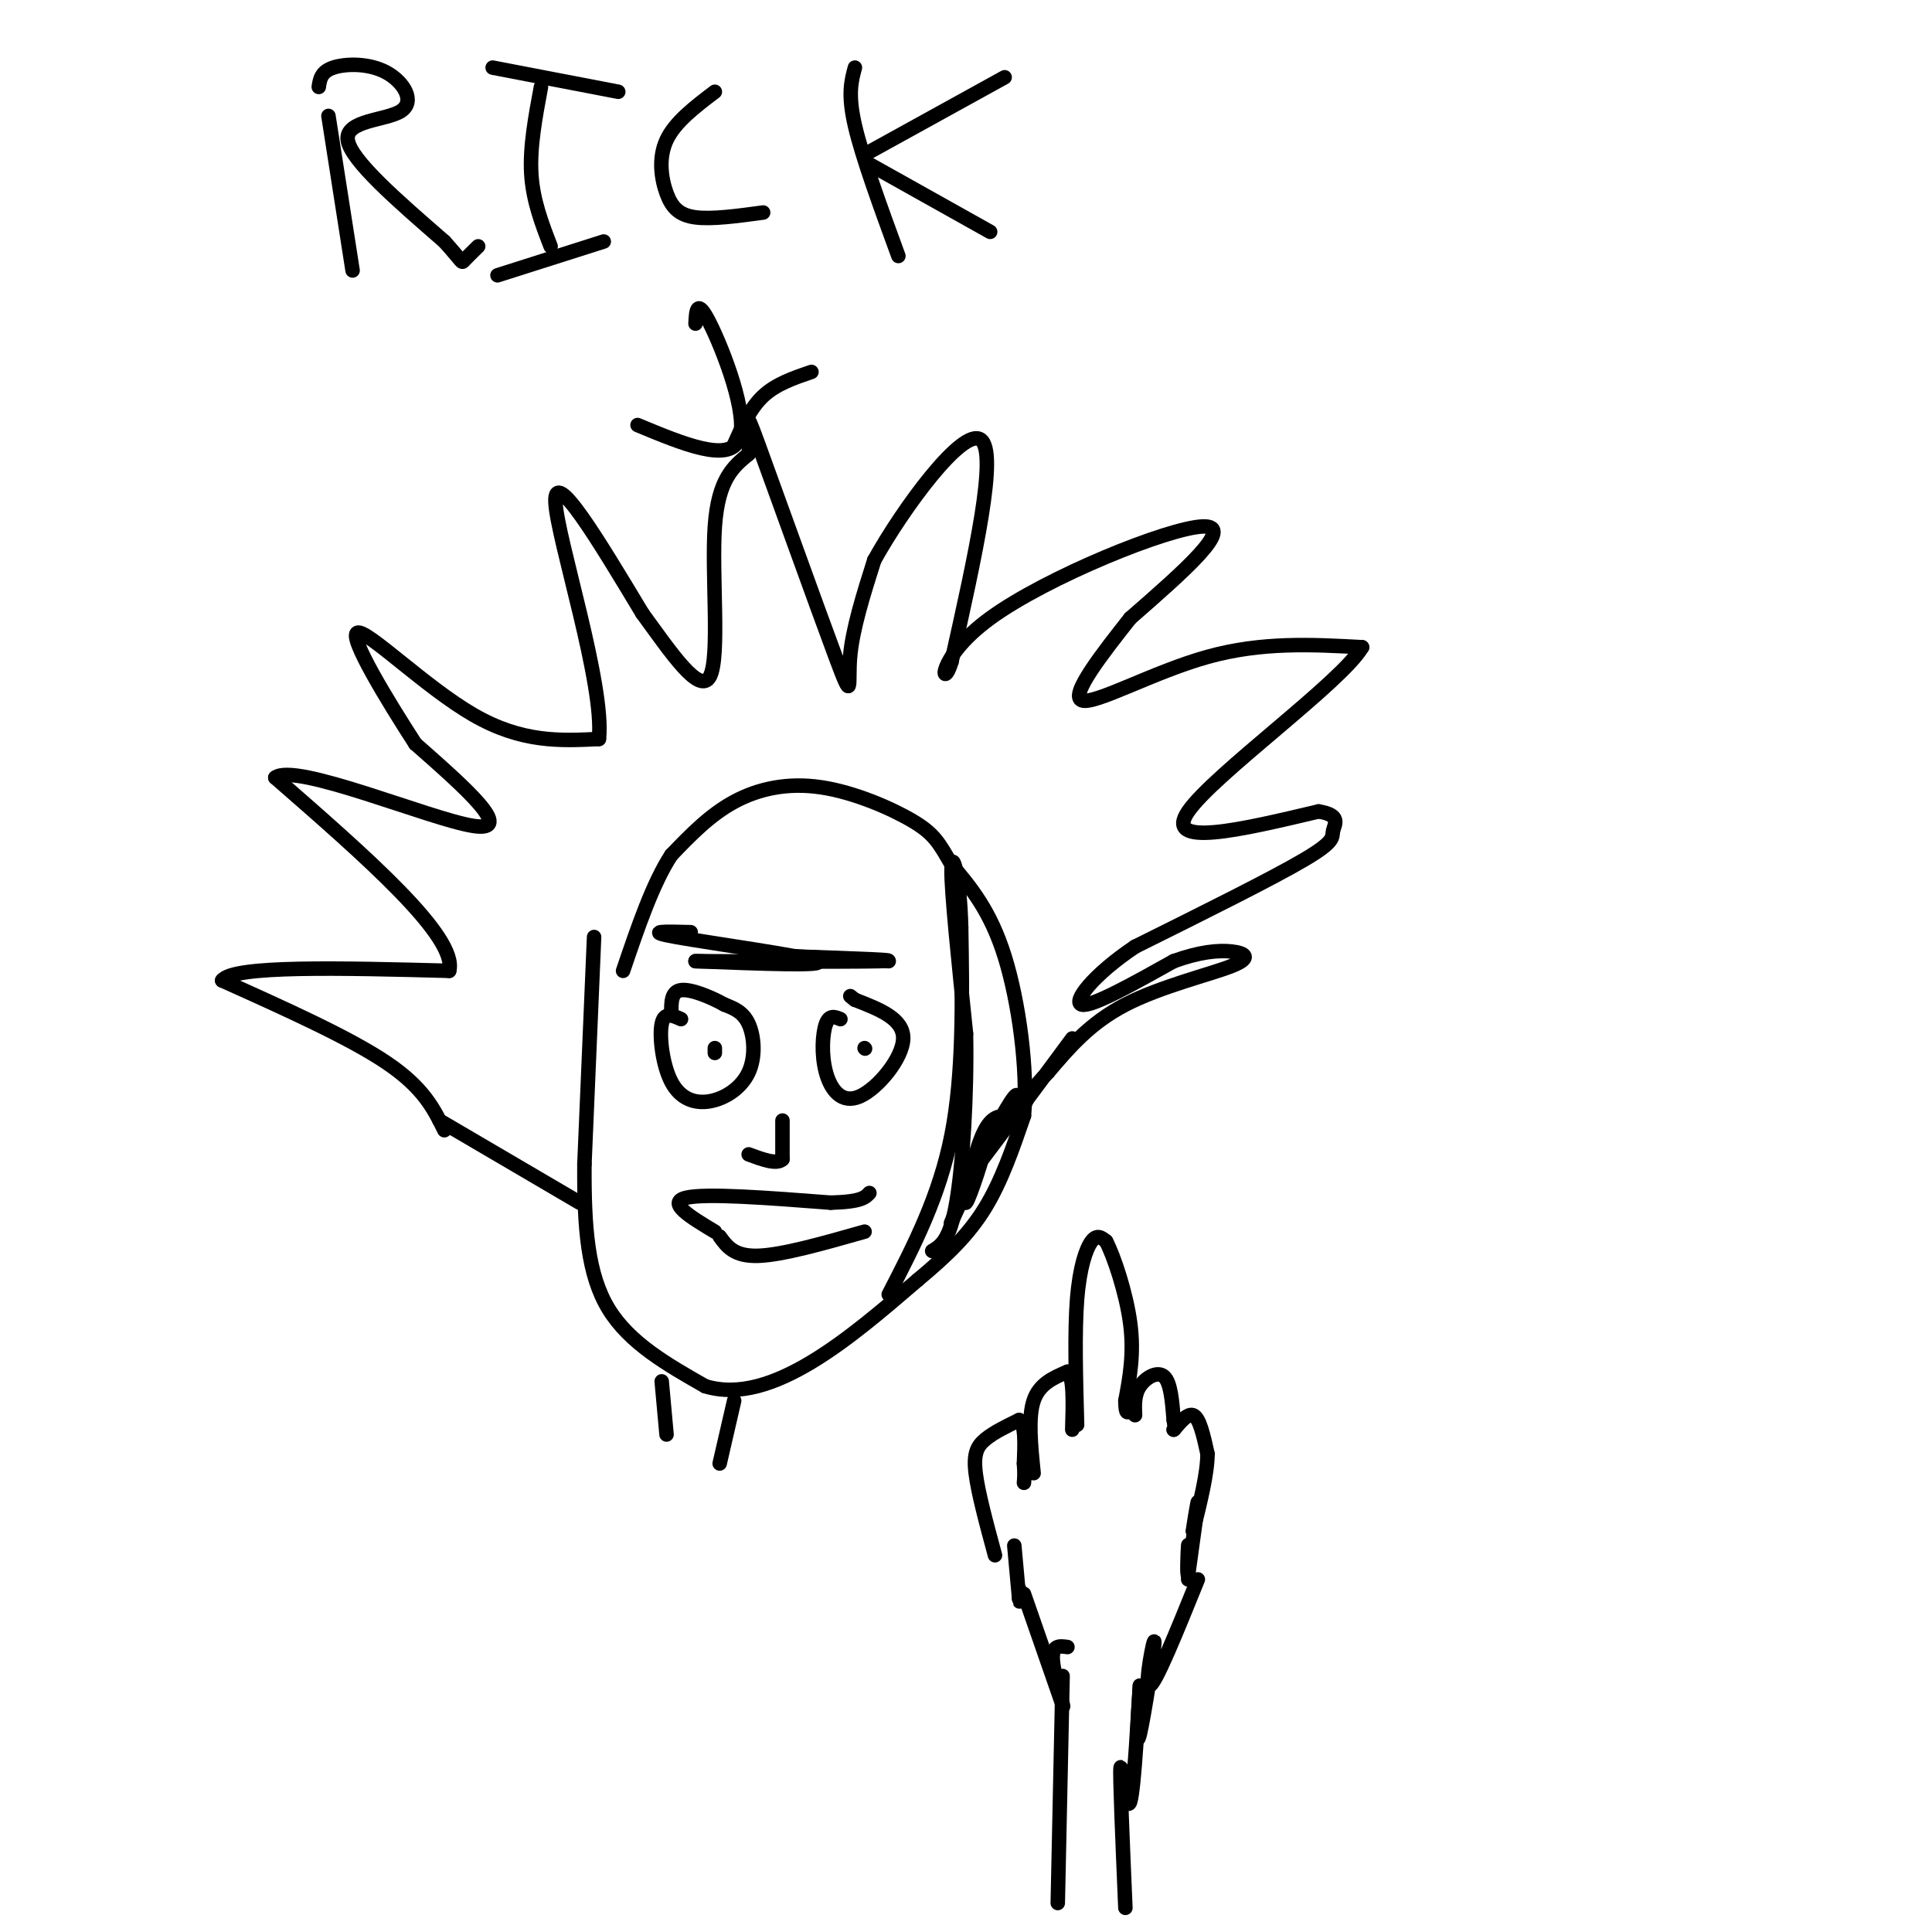 <svg viewBox='0 0 400 400' version='1.1' xmlns='http://www.w3.org/2000/svg' xmlns:xlink='http://www.w3.org/1999/xlink'><g fill='none' stroke='rgb(0,0,0)' stroke-width='3' stroke-linecap='round' stroke-linejoin='round'><path d='M92,234c-2.167,-4.417 -4.333,-8.833 -12,-14c-7.667,-5.167 -20.833,-11.083 -34,-17'/><path d='M46,203c2.167,-3.167 24.583,-2.583 47,-2'/><path d='M93,201c1.833,-7.000 -17.083,-23.500 -36,-40'/><path d='M57,161c4.044,-3.244 32.156,8.644 41,10c8.844,1.356 -1.578,-7.822 -12,-17'/><path d='M86,154c-5.690,-8.786 -13.917,-22.250 -12,-23c1.917,-0.750 13.976,11.214 24,17c10.024,5.786 18.012,5.393 26,5'/><path d='M124,153c1.244,-11.133 -8.644,-41.467 -9,-49c-0.356,-7.533 8.822,7.733 18,23'/><path d='M133,127c5.976,8.167 11.917,17.083 14,13c2.083,-4.083 0.310,-21.167 1,-31c0.690,-9.833 3.845,-12.417 7,-15'/><path d='M155,94c0.598,-5.376 -1.407,-11.317 2,-2c3.407,9.317 12.225,33.893 16,44c3.775,10.107 2.507,5.745 3,0c0.493,-5.745 2.746,-12.872 5,-20'/><path d='M181,116c5.933,-10.711 18.267,-27.489 22,-25c3.733,2.489 -1.133,24.244 -6,46'/><path d='M197,137c-1.917,6.440 -3.708,-0.458 8,-9c11.708,-8.542 36.917,-18.726 44,-19c7.083,-0.274 -3.958,9.363 -15,19'/><path d='M234,128c-5.750,7.298 -12.625,16.042 -10,17c2.625,0.958 14.750,-5.869 26,-9c11.250,-3.131 21.625,-2.565 32,-2'/><path d='M282,134c-4.222,7.244 -30.778,26.356 -36,34c-5.222,7.644 10.889,3.822 27,0'/><path d='M273,168c4.798,0.762 3.292,2.667 3,4c-0.292,1.333 0.631,2.095 -6,6c-6.631,3.905 -20.815,10.952 -35,18'/><path d='M235,196c-8.733,5.867 -13.067,11.533 -11,12c2.067,0.467 10.533,-4.267 19,-9'/><path d='M243,199c5.357,-1.944 9.250,-2.305 12,-2c2.750,0.305 4.356,1.274 0,3c-4.356,1.726 -14.673,4.207 -22,8c-7.327,3.793 -11.663,8.896 -16,14'/><path d='M217,222c-3.500,3.500 -4.250,5.250 -5,7'/><path d='M123,194c0.000,0.000 -2.000,47.000 -2,47'/><path d='M121,241c-0.089,13.267 0.689,22.933 5,30c4.311,7.067 12.156,11.533 20,16'/><path d='M146,287c7.022,2.133 14.578,-0.533 22,-5c7.422,-4.467 14.711,-10.733 22,-17'/><path d='M190,265c6.178,-5.133 10.622,-9.467 14,-15c3.378,-5.533 5.689,-12.267 8,-19'/><path d='M212,231c0.844,-9.444 -1.044,-23.556 -4,-33c-2.956,-9.444 -6.978,-14.222 -11,-19'/><path d='M197,179c-2.608,-4.541 -3.627,-6.392 -8,-9c-4.373,-2.608 -12.100,-5.971 -19,-7c-6.900,-1.029 -12.971,0.278 -18,3c-5.029,2.722 -9.014,6.861 -13,11'/><path d='M139,177c-3.833,5.833 -6.917,14.917 -10,24'/><path d='M91,232c0.000,0.000 29.000,17.000 29,17'/><path d='M184,268c5.250,-10.167 10.500,-20.333 13,-33c2.500,-12.667 2.250,-27.833 2,-43'/><path d='M199,192c-0.267,-10.867 -1.933,-16.533 -2,-12c-0.067,4.533 1.467,19.267 3,34'/><path d='M200,214c0.244,12.622 -0.644,27.178 -2,35c-1.356,7.822 -3.178,8.911 -5,10'/><path d='M222,215c-9.751,13.174 -19.502,26.348 -21,28c-1.498,1.652 5.258,-8.217 8,-13c2.742,-4.783 1.469,-4.480 -2,2c-3.469,6.480 -9.134,19.137 -10,21c-0.866,1.863 3.067,-7.069 7,-16'/><path d='M204,237c0.060,0.952 -3.292,11.333 -4,12c-0.708,0.667 1.226,-8.381 3,-13c1.774,-4.619 3.387,-4.810 5,-5'/><path d='M143,193c-5.044,-0.133 -10.089,-0.267 -3,1c7.089,1.267 26.311,3.933 29,5c2.689,1.067 -11.156,0.533 -25,0'/><path d='M144,199c5.356,0.044 31.244,0.156 38,0c6.756,-0.156 -5.622,-0.578 -18,-1'/><path d='M164,198c0.333,0.000 10.167,0.500 20,1'/><path d='M141,211c-1.737,-0.786 -3.474,-1.572 -4,1c-0.526,2.572 0.160,8.501 2,12c1.840,3.499 4.833,4.567 8,4c3.167,-0.567 6.506,-2.768 8,-6c1.494,-3.232 1.141,-7.495 0,-10c-1.141,-2.505 -3.071,-3.253 -5,-4'/><path d='M150,208c-2.689,-1.511 -6.911,-3.289 -9,-3c-2.089,0.289 -2.044,2.644 -2,5'/><path d='M174,211c-1.144,-0.475 -2.287,-0.951 -3,1c-0.713,1.951 -0.995,6.327 0,10c0.995,3.673 3.268,6.643 7,5c3.732,-1.643 8.923,-7.898 9,-12c0.077,-4.102 -4.962,-6.051 -10,-8'/><path d='M177,207c-1.667,-1.333 -0.833,-0.667 0,0'/><path d='M179,217c0.000,0.000 0.100,0.100 0.1,0.1'/><path d='M148,217c0.000,0.000 0.000,1.000 0,1'/><path d='M149,256c1.500,2.083 3.000,4.167 8,4c5.000,-0.167 13.500,-2.583 22,-5'/><path d='M148,255c-5.000,-3.000 -10.000,-6.000 -6,-7c4.000,-1.000 17.000,0.000 30,1'/><path d='M172,249c6.333,-0.167 7.167,-1.083 8,-2'/><path d='M162,232c0.000,0.000 0.000,8.000 0,8'/><path d='M162,240c-1.167,1.167 -4.083,0.083 -7,-1'/><path d='M137,286c0.000,0.000 1.000,11.000 1,11'/><path d='M152,290c0.000,0.000 -3.000,13.000 -3,13'/><path d='M206,322c-1.756,-6.489 -3.511,-12.978 -4,-17c-0.489,-4.022 0.289,-5.578 2,-7c1.711,-1.422 4.356,-2.711 7,-4'/><path d='M211,294c1.333,0.833 1.167,4.917 1,9'/><path d='M212,303c0.167,2.167 0.083,3.083 0,4'/><path d='M214,305c-0.583,-5.750 -1.167,-11.500 0,-15c1.167,-3.500 4.083,-4.750 7,-6'/><path d='M221,284c1.333,1.000 1.167,6.500 1,12'/><path d='M223,295c-0.267,-9.644 -0.533,-19.289 0,-26c0.533,-6.711 1.867,-10.489 3,-12c1.133,-1.511 2.067,-0.756 3,0'/><path d='M229,257c1.622,3.067 4.178,10.733 5,17c0.822,6.267 -0.089,11.133 -1,16'/><path d='M233,290c0.000,3.000 0.500,2.500 1,2'/><path d='M235,293c-0.089,-2.111 -0.178,-4.222 1,-6c1.178,-1.778 3.622,-3.222 5,-2c1.378,1.222 1.689,5.111 2,9'/><path d='M243,294c0.333,1.833 0.167,1.917 0,2'/><path d='M243,296c0.756,-0.711 2.644,-3.489 4,-3c1.356,0.489 2.178,4.244 3,8'/><path d='M250,301c0.000,4.000 -1.500,10.000 -3,16'/><path d='M247,317c-0.156,0.489 0.956,-6.289 1,-6c0.044,0.289 -0.978,7.644 -2,15'/><path d='M246,326c-0.311,0.689 -0.089,-5.089 0,-6c0.089,-0.911 0.044,3.044 0,7'/><path d='M210,320c0.000,0.000 1.000,11.000 1,11'/><path d='M211,331c0.167,1.500 0.083,-0.250 0,-2'/><path d='M212,330c0.000,0.000 8.000,23.000 8,23'/><path d='M220,353c0.667,1.711 -1.667,-5.511 -2,-9c-0.333,-3.489 1.333,-3.244 3,-3'/><path d='M248,327c-4.429,10.940 -8.857,21.881 -10,22c-1.143,0.119 1.000,-10.583 1,-9c0.000,1.583 -2.143,15.452 -3,19c-0.857,3.548 -0.429,-3.226 0,-10'/><path d='M236,349c-0.321,4.643 -1.125,21.250 -2,24c-0.875,2.750 -1.821,-8.357 -2,-7c-0.179,1.357 0.411,15.179 1,29'/><path d='M220,347c0.000,0.000 -1.000,47.000 -1,47'/><path d='M73,56c0.000,0.000 -5.000,-32.000 -5,-32'/><path d='M66,18c0.233,-1.576 0.466,-3.152 3,-4c2.534,-0.848 7.370,-0.970 11,1c3.630,1.970 6.054,6.030 3,8c-3.054,1.970 -11.587,1.848 -11,6c0.587,4.152 10.293,12.576 20,21'/><path d='M92,50c3.867,4.289 3.533,4.511 4,4c0.467,-0.511 1.733,-1.756 3,-3'/><path d='M112,18c-1.167,6.250 -2.333,12.500 -2,18c0.333,5.500 2.167,10.250 4,15'/><path d='M103,57c0.000,0.000 22.000,-7.000 22,-7'/><path d='M102,14c0.000,0.000 26.000,5.000 26,5'/><path d='M148,19c-4.131,3.137 -8.262,6.274 -10,10c-1.738,3.726 -1.083,8.042 0,11c1.083,2.958 2.595,4.560 6,5c3.405,0.440 8.702,-0.280 14,-1'/><path d='M177,14c-0.750,2.750 -1.500,5.500 0,12c1.500,6.500 5.250,16.750 9,27'/><path d='M180,34c0.000,0.000 25.000,14.000 25,14'/><path d='M179,32c0.000,0.000 29.000,-16.000 29,-16'/><path d='M144,67c0.133,-2.733 0.267,-5.467 3,0c2.733,5.467 8.067,19.133 6,24c-2.067,4.867 -11.533,0.933 -21,-3'/><path d='M152,92c1.667,-3.750 3.333,-7.500 6,-10c2.667,-2.500 6.333,-3.750 10,-5'/></g>
</svg>